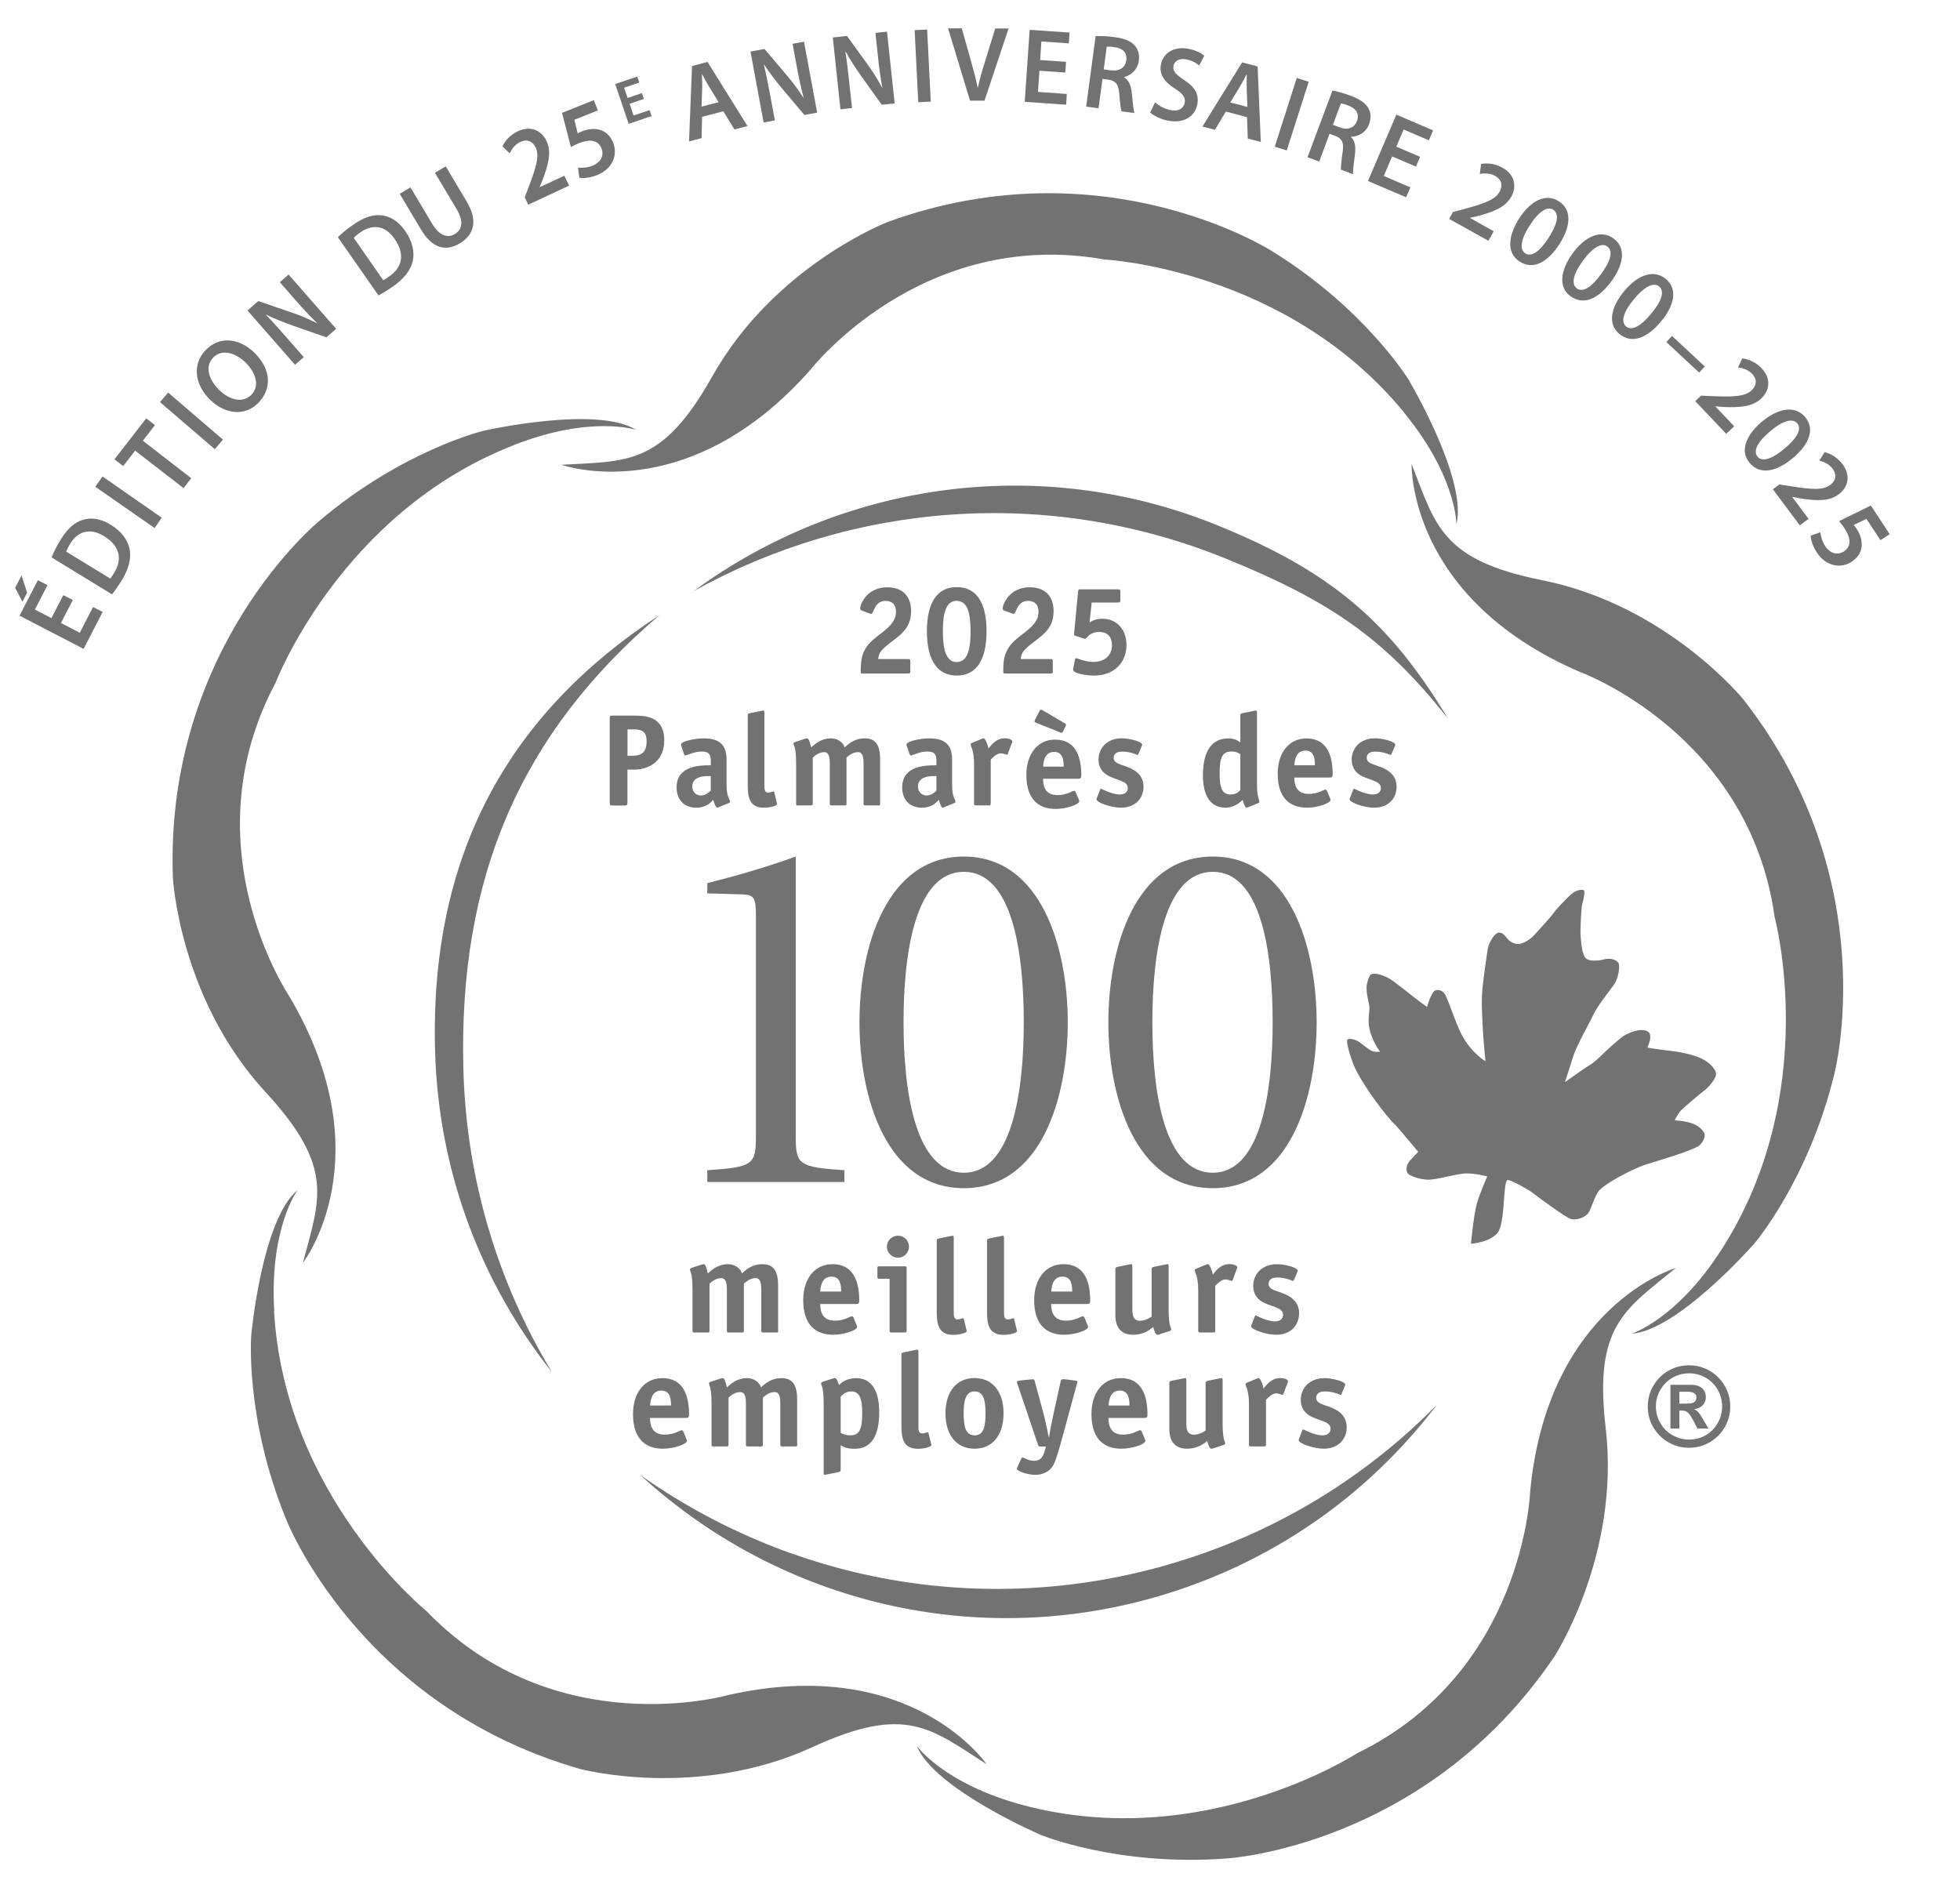 <svg width="151" height="146" viewBox="0 0 151 146" fill="none" xmlns="http://www.w3.org/2000/svg">
<path d="M78.927 139.092C92.803 142.729 104.54 135.072 104.54 135.072C117.428 128.81 117.883 114.916 117.883 114.916C119.241 100.548 129.11 97.681 129.11 97.681C125.158 100.906 122.781 102.155 123.703 110.011C124.848 119.777 119.75 127.616 119.75 127.616C109.826 142.299 94.501 143.172 94.501 143.172C86.099 143.808 80.176 141.353 80.176 141.353C80.176 141.353 71.962 137.825 70.628 134.497C70.628 134.497 72.731 137.461 78.927 139.092Z" fill="#727272"/>
<path d="M21.112 100.991C21.936 115.31 32.848 124.106 32.848 124.106C42.784 134.424 56.145 130.574 56.145 130.574C70.234 127.416 76.011 135.915 76.011 135.915C71.719 133.163 69.797 131.284 62.62 134.582C53.678 138.698 44.651 136.267 44.651 136.267C27.622 131.369 22.051 117.062 22.051 117.062C18.857 109.266 19.354 102.876 19.354 102.876C19.354 102.876 20.166 93.977 22.924 91.679C22.924 91.679 20.754 94.595 21.124 100.991H21.112Z" fill="#727272"/>
<path d="M39.595 34.288C26.228 39.495 21.233 52.596 21.233 52.596C14.492 65.23 22.282 76.742 22.282 76.742C29.635 89.163 23.336 97.287 23.336 97.287C24.634 92.358 25.822 89.945 20.463 84.138C13.788 76.905 13.316 67.564 13.316 67.564C12.709 49.856 24.597 40.132 24.597 40.132C31.023 34.682 37.255 33.185 37.255 33.185C37.255 33.185 45.973 31.208 49.01 33.118C49.01 33.118 45.566 31.954 39.595 34.282V34.288Z" fill="#727272"/>
<path d="M108.189 31.796C99.102 20.697 85.105 19.993 85.105 19.993C71.004 17.483 62.462 28.456 62.462 28.456C52.92 39.289 43.251 35.804 43.251 35.804C48.343 35.513 50.998 35.901 54.866 29.008C59.685 20.43 68.415 17.09 68.415 17.09C85.074 11.045 97.993 19.345 97.993 19.345C105.164 23.77 108.511 29.238 108.511 29.238C108.511 29.238 113.082 36.913 112.203 40.399C112.203 40.399 112.239 36.761 108.183 31.802L108.189 31.796Z" fill="#727272"/>
<path d="M132.626 96.268C140.38 84.192 136.724 70.667 136.724 70.667C134.754 56.482 121.678 51.747 121.678 51.747C108.426 46.018 108.753 35.749 108.753 35.749C110.602 40.502 111.063 43.145 118.804 44.697C128.449 46.625 134.33 53.905 134.33 53.905C145.224 67.873 141.319 82.731 141.319 82.731C139.331 90.915 135.166 95.789 135.166 95.789C135.166 95.789 129.28 102.506 125.691 102.749C125.691 102.749 129.165 101.664 132.62 96.274L132.626 96.268Z" fill="#727272"/>
<path d="M35.703 82.513C35.267 67.515 40.208 56.415 50.81 47.388C39.068 55.051 33.084 65.987 33.521 81.028C33.794 90.369 37.122 98.899 42.517 105.701C38.413 98.911 35.952 91.006 35.703 82.513Z" fill="#727272"/>
<path d="M89.912 120.56C75.49 124.688 60.71 121.687 49.343 113.643C59.673 123.13 74.544 127.18 89.015 123.039C97.999 120.463 105.443 115.14 110.693 108.229C105.128 113.885 98.078 118.22 89.906 120.56H89.912Z" fill="#727272"/>
<path d="M94.531 43.072C80.643 37.398 65.626 38.774 53.447 45.533C64.754 37.228 79.976 34.822 93.907 40.514C102.558 44.048 107.08 47.916 111.548 55.354C106.637 49.128 102.394 46.285 94.531 43.072Z" fill="#727272"/>
<path d="M1.658 44.333L2.088 45.661L1.731 46.352L1.167 45.285L1.658 44.333ZM5.61 46.224L4.695 47.995L6.144 48.746L7.168 46.764L7.908 47.146L6.441 49.989L1.506 47.431L2.919 44.697L3.658 45.079L2.688 46.958L3.962 47.619L4.877 45.849L5.61 46.224Z" fill="#727272"/>
<path d="M3.974 42.938C4.131 42.538 4.38 42.053 4.677 41.569C5.192 40.726 5.732 40.253 6.35 40.059C6.993 39.853 7.714 39.926 8.526 40.423C9.369 40.938 9.836 41.599 9.981 42.278C10.133 42.987 9.915 43.842 9.375 44.715C9.078 45.194 8.83 45.539 8.63 45.788L3.968 42.938H3.974ZM8.496 44.569C8.587 44.466 8.696 44.297 8.793 44.127C9.454 43.06 9.224 42.047 8.023 41.308C6.981 40.659 6.029 40.871 5.398 41.902C5.241 42.163 5.144 42.363 5.101 42.496L8.49 44.569H8.496Z" fill="#727272"/>
<path d="M7.896 36.706L12.461 39.883L11.909 40.677L7.344 37.501L7.896 36.706Z" fill="#727272"/>
<path d="M10.412 34.712L9.49 35.906L8.817 35.385L11.267 32.227L11.939 32.748L11.006 33.954L14.734 36.84L14.14 37.604L10.412 34.718V34.712Z" fill="#727272"/>
<path d="M12.958 30.245L17.177 33.87L16.547 34.603L12.327 30.978L12.958 30.245Z" fill="#727272"/>
<path d="M19.584 27.159C20.924 28.456 20.936 29.972 19.917 31.02C18.881 32.093 17.365 31.936 16.189 30.796C14.964 29.608 14.813 28.032 15.85 26.965C16.929 25.855 18.444 26.056 19.584 27.159ZM16.892 30.051C17.705 30.839 18.729 31.075 19.372 30.408C20.02 29.735 19.735 28.729 18.905 27.917C18.153 27.183 17.098 26.85 16.425 27.547C15.759 28.238 16.074 29.25 16.892 30.051Z" fill="#727272"/>
<path d="M22.73 28.104L19.069 23.921L19.899 23.194L22.5 24.085C23.173 24.315 23.827 24.6 24.409 24.891L24.422 24.879C23.888 24.364 23.397 23.836 22.833 23.2L21.56 21.739L22.233 21.151L25.895 25.334L25.143 25.988L22.494 25.061C21.839 24.825 21.118 24.54 20.511 24.243L20.499 24.267C21.003 24.782 21.494 25.328 22.094 26.019L23.403 27.516L22.736 28.098L22.73 28.104Z" fill="#727272"/>
<path d="M26.034 18.272C26.337 17.968 26.762 17.623 27.235 17.296C28.047 16.732 28.732 16.514 29.374 16.586C30.041 16.653 30.678 17.017 31.217 17.793C31.781 18.605 31.945 19.399 31.805 20.078C31.66 20.794 31.114 21.485 30.272 22.073C29.805 22.394 29.441 22.612 29.156 22.758L26.028 18.272H26.034ZM29.52 21.588C29.641 21.533 29.811 21.412 29.975 21.303C31.011 20.593 31.211 19.569 30.405 18.411C29.708 17.399 28.756 17.211 27.762 17.902C27.507 18.078 27.344 18.223 27.253 18.326L29.526 21.588H29.52Z" fill="#727272"/>
<path d="M31.623 14.44L33.285 17.223C33.842 18.156 34.473 18.368 35.031 18.035C35.631 17.677 35.728 17.029 35.17 16.095L33.509 13.312L34.339 12.815L35.964 15.543C36.843 17.017 36.51 18.102 35.418 18.75C34.364 19.381 33.315 19.169 32.424 17.665L30.793 14.931L31.623 14.434V14.44Z" fill="#727272"/>
<path d="M40.687 15.756L40.426 15.198L40.729 14.41C41.323 12.84 41.566 12.015 41.275 11.373C41.075 10.943 40.674 10.664 40.068 10.943C39.662 11.13 39.413 11.512 39.268 11.809L38.71 11.276C38.91 10.833 39.316 10.385 39.898 10.112C40.923 9.633 41.741 10.082 42.111 10.876C42.505 11.731 42.245 12.688 41.808 13.846L41.572 14.404V14.422L43.481 13.537L43.839 14.301L40.699 15.768L40.687 15.756Z" fill="#727272"/>
<path d="M46.076 8.499L44.251 9.227L44.506 10.275C44.609 10.215 44.7 10.172 44.839 10.118C45.257 9.954 45.712 9.888 46.118 9.978C46.573 10.075 47.003 10.391 47.24 10.997C47.616 11.949 47.173 13.022 46.003 13.489C45.458 13.707 44.936 13.743 44.633 13.695L44.53 12.913C44.779 12.943 45.245 12.931 45.676 12.755C46.203 12.543 46.579 12.027 46.343 11.433C46.118 10.864 45.567 10.651 44.615 11.027C44.354 11.13 44.16 11.227 43.984 11.33L43.299 8.693L45.748 7.717L46.058 8.499H46.076Z" fill="#727272"/>
<path d="M49.61 7.62L48.507 7.996L48.81 8.899L50.041 8.481L50.198 8.942L48.434 9.542L47.397 6.474L49.095 5.898L49.252 6.359L48.082 6.759L48.349 7.547L49.452 7.171L49.604 7.626L49.61 7.62Z" fill="#727272"/>
<path d="M54.09 8.996L54.048 10.639L53.084 10.894L53.314 5.086L54.508 4.771L57.588 9.712L56.582 9.972L55.721 8.572L54.096 8.996H54.09ZM55.363 7.869L54.611 6.65C54.43 6.347 54.248 6.002 54.09 5.711H54.078C54.078 6.044 54.108 6.438 54.096 6.784L54.048 8.214L55.363 7.869Z" fill="#727272"/>
<path d="M58.831 9.439L57.818 3.971L58.897 3.771L60.674 5.868C61.134 6.414 61.553 6.99 61.898 7.535H61.916C61.722 6.814 61.565 6.111 61.413 5.28L61.062 3.377L61.941 3.213L62.953 8.675L61.971 8.857L60.164 6.711C59.722 6.171 59.249 5.565 58.879 4.995L58.855 5.007C59.025 5.704 59.164 6.426 59.334 7.323L59.698 9.275L58.825 9.439H58.831Z" fill="#727272"/>
<path d="M64.748 8.414L64.159 2.886L65.251 2.77L66.863 4.995C67.281 5.571 67.651 6.183 67.96 6.753H67.979C67.839 6.02 67.736 5.311 67.651 4.462L67.445 2.534L68.336 2.437L68.924 7.966L67.93 8.069L66.299 5.789C65.899 5.22 65.475 4.577 65.154 3.983L65.129 3.995C65.245 4.704 65.329 5.432 65.426 6.347L65.639 8.323L64.754 8.42L64.748 8.414Z" fill="#727272"/>
<path d="M71.428 2.273L71.707 7.826L70.743 7.875L70.464 2.322L71.428 2.273Z" fill="#727272"/>
<path d="M74.732 7.754L73.04 2.183H74.095L74.811 4.717C75.011 5.42 75.18 6.075 75.32 6.747H75.338C75.484 6.087 75.671 5.414 75.89 4.735L76.672 2.195H77.702L75.847 7.754H74.738H74.732Z" fill="#727272"/>
<path d="M82.073 5.589L80.079 5.45L79.964 7.08L82.189 7.238L82.134 8.069L78.945 7.844L79.327 2.297L82.401 2.51L82.34 3.34L80.23 3.195L80.133 4.625L82.128 4.765L82.073 5.589Z" fill="#727272"/>
<path d="M84.401 2.782C84.771 2.764 85.311 2.782 85.868 2.861C86.626 2.964 87.123 3.164 87.432 3.516C87.687 3.807 87.802 4.213 87.735 4.68C87.638 5.389 87.117 5.813 86.602 5.935V5.959C86.953 6.159 87.129 6.571 87.19 7.117C87.263 7.826 87.317 8.481 87.396 8.711L86.408 8.578C86.353 8.402 86.287 7.941 86.232 7.232C86.177 6.492 85.959 6.232 85.42 6.141L84.935 6.074L84.632 8.341L83.68 8.214L84.407 2.776L84.401 2.782ZM85.026 5.347L85.596 5.419C86.244 5.504 86.699 5.201 86.772 4.65C86.85 4.043 86.487 3.716 85.862 3.631C85.559 3.589 85.359 3.589 85.262 3.601L85.032 5.341L85.026 5.347Z" fill="#727272"/>
<path d="M88.984 7.881C89.257 8.129 89.688 8.384 90.172 8.481C90.779 8.602 91.179 8.372 91.27 7.923C91.355 7.511 91.136 7.214 90.524 6.832C89.736 6.335 89.281 5.753 89.439 4.965C89.615 4.074 90.463 3.534 91.585 3.765C92.149 3.874 92.537 4.092 92.779 4.286L92.385 5.044C92.222 4.904 91.888 4.674 91.403 4.577C90.803 4.456 90.469 4.747 90.409 5.062C90.324 5.48 90.585 5.735 91.221 6.159C92.052 6.693 92.391 7.263 92.24 8.045C92.064 8.918 91.282 9.554 89.942 9.287C89.397 9.178 88.857 8.899 88.608 8.669L88.984 7.887V7.881Z" fill="#727272"/>
<path d="M94.44 8.596L93.598 10.002L92.634 9.748L95.695 4.807L96.889 5.122L97.132 10.936L96.132 10.669L96.071 9.026L94.446 8.596H94.44ZM96.101 8.238L96.047 6.808C96.035 6.456 96.047 6.068 96.053 5.735H96.035C95.877 6.02 95.701 6.377 95.525 6.674L94.78 7.893L96.095 8.238H96.101Z" fill="#727272"/>
<path d="M100.824 6.299L99.132 11.591L98.211 11.3L99.902 6.008L100.824 6.299Z" fill="#727272"/>
<path d="M102.648 6.972C103.012 7.038 103.534 7.178 104.061 7.378C104.776 7.645 105.213 7.948 105.437 8.366C105.619 8.705 105.637 9.13 105.473 9.566C105.225 10.239 104.619 10.53 104.085 10.536V10.56C104.376 10.833 104.455 11.276 104.394 11.822C104.303 12.531 104.213 13.179 104.243 13.422L103.309 13.07C103.291 12.888 103.333 12.422 103.437 11.718C103.552 10.985 103.394 10.682 102.885 10.476L102.43 10.306L101.63 12.446L100.733 12.112L102.655 6.972H102.648ZM102.685 9.615L103.224 9.815C103.837 10.045 104.346 9.845 104.54 9.33C104.752 8.76 104.467 8.354 103.879 8.13C103.594 8.02 103.4 7.978 103.303 7.966L102.691 9.609L102.685 9.615Z" fill="#727272"/>
<path d="M109.087 12.834L107.25 12.052L106.607 13.555L108.656 14.434L108.329 15.198L105.389 13.943L107.577 8.833L110.408 10.045L110.081 10.809L108.135 9.978L107.571 11.3L109.408 12.082L109.081 12.84L109.087 12.834Z" fill="#727272"/>
<path d="M111.639 16.871L111.942 16.332L112.754 16.114C114.373 15.677 115.179 15.392 115.531 14.774C115.761 14.356 115.755 13.871 115.173 13.543C114.779 13.325 114.33 13.349 114.003 13.398L114.106 12.634C114.579 12.537 115.185 12.604 115.749 12.919C116.737 13.47 116.852 14.392 116.428 15.156C115.973 15.974 115.04 16.326 113.839 16.647L113.251 16.78V16.793L115.076 17.817L114.67 18.551L111.645 16.865L111.639 16.871Z" fill="#727272"/>
<path d="M120.15 18.787C119.223 20.242 118.101 20.806 117.077 20.151C116.082 19.52 116.155 18.235 117.022 16.853C117.919 15.447 119.089 14.865 120.096 15.507C121.132 16.168 120.999 17.453 120.15 18.787ZM117.84 17.38C117.131 18.478 117.064 19.229 117.513 19.52C117.992 19.823 118.635 19.375 119.326 18.29C119.992 17.241 120.15 16.471 119.659 16.156C119.223 15.877 118.556 16.247 117.84 17.387V17.38Z" fill="#727272"/>
<path d="M124.157 21.648C123.145 23.043 121.987 23.54 120.999 22.824C120.047 22.133 120.199 20.854 121.15 19.526C122.133 18.181 123.339 17.665 124.303 18.369C125.303 19.096 125.085 20.363 124.157 21.648ZM121.939 20.102C121.169 21.151 121.047 21.903 121.478 22.218C121.939 22.552 122.605 22.139 123.363 21.097C124.097 20.09 124.297 19.326 123.83 18.987C123.412 18.684 122.727 19.011 121.939 20.102Z" fill="#727272"/>
<path d="M127.983 24.746C126.885 26.079 125.703 26.504 124.757 25.728C123.848 24.976 124.078 23.715 125.109 22.448C126.17 21.163 127.407 20.727 128.328 21.484C129.28 22.266 128.989 23.527 127.983 24.746ZM125.867 23.067C125.03 24.067 124.867 24.812 125.279 25.152C125.715 25.51 126.406 25.14 127.225 24.146C128.019 23.188 128.267 22.436 127.819 22.066C127.419 21.739 126.716 22.024 125.867 23.067Z" fill="#727272"/>
<path d="M131.341 28.232L130.905 28.704L128.377 26.352L128.813 25.879L131.341 28.238V28.232Z" fill="#727272"/>
<path d="M130.601 30.905L131.05 30.481L131.893 30.517C133.572 30.584 134.427 30.554 134.948 30.069C135.294 29.741 135.433 29.274 134.972 28.79C134.663 28.462 134.227 28.347 133.899 28.305L134.227 27.607C134.706 27.662 135.263 27.898 135.712 28.365C136.488 29.184 136.324 30.099 135.688 30.699C135.003 31.348 134.008 31.402 132.772 31.354L132.172 31.305L132.159 31.317L133.602 32.839L132.99 33.421L130.607 30.905H130.601Z" fill="#727272"/>
<path d="M138.137 35.276C136.815 36.386 135.572 36.592 134.79 35.658C134.033 34.755 134.487 33.554 135.73 32.493C137.009 31.421 138.3 31.214 139.07 32.13C139.864 33.069 139.349 34.258 138.137 35.276ZM136.36 33.239C135.354 34.07 135.063 34.773 135.403 35.179C135.766 35.609 136.512 35.373 137.5 34.543C138.452 33.742 138.834 33.051 138.458 32.609C138.125 32.215 137.379 32.366 136.354 33.239H136.36Z" fill="#727272"/>
<path d="M136.585 37.689L137.082 37.319L137.912 37.452C139.574 37.713 140.422 37.78 140.998 37.361C141.38 37.077 141.574 36.628 141.174 36.094C140.907 35.737 140.483 35.567 140.162 35.488L140.568 34.834C141.041 34.943 141.562 35.246 141.95 35.761C142.629 36.67 142.356 37.555 141.653 38.083C140.901 38.647 139.907 38.586 138.682 38.392L138.088 38.277L138.076 38.289L139.331 39.968L138.658 40.471L136.585 37.695V37.689Z" fill="#727272"/>
<path d="M144.872 41.617L143.793 39.974L142.811 40.441C142.889 40.532 142.95 40.611 143.035 40.738C143.284 41.114 143.435 41.544 143.429 41.969C143.429 42.43 143.205 42.915 142.659 43.272C141.804 43.836 140.665 43.618 139.974 42.569C139.652 42.078 139.507 41.575 139.495 41.266L140.246 41.005C140.265 41.26 140.374 41.708 140.628 42.096C140.937 42.569 141.519 42.836 142.059 42.478C142.568 42.145 142.671 41.563 142.107 40.708C141.95 40.471 141.823 40.302 141.683 40.15L144.132 38.944L145.581 41.151L144.878 41.611L144.872 41.617Z" fill="#727272"/>
<path d="M130.123 105.18C130.559 105.18 130.965 105.258 131.353 105.422C131.735 105.586 132.081 105.81 132.372 106.107C132.663 106.404 132.893 106.738 133.057 107.126C133.22 107.508 133.299 107.92 133.299 108.356C133.299 108.932 133.16 109.46 132.875 109.951C132.59 110.436 132.208 110.824 131.717 111.109C131.232 111.393 130.698 111.533 130.123 111.533C129.547 111.533 129.019 111.393 128.528 111.109C128.043 110.824 127.655 110.442 127.37 109.951C127.085 109.466 126.946 108.932 126.946 108.356C126.946 107.78 127.085 107.253 127.37 106.762C127.655 106.277 128.037 105.889 128.528 105.604C129.013 105.319 129.547 105.18 130.123 105.18ZM130.129 105.798C129.668 105.798 129.244 105.913 128.849 106.138C128.455 106.368 128.146 106.677 127.916 107.071C127.686 107.465 127.57 107.889 127.57 108.35C127.57 108.811 127.686 109.241 127.916 109.635C128.146 110.029 128.455 110.339 128.849 110.563C129.244 110.787 129.668 110.902 130.129 110.902C130.589 110.902 131.026 110.787 131.414 110.563C131.802 110.333 132.111 110.023 132.335 109.629C132.56 109.235 132.675 108.811 132.675 108.35C132.675 107.889 132.56 107.459 132.335 107.065C132.111 106.671 131.802 106.362 131.414 106.138C131.026 105.913 130.595 105.798 130.135 105.798H130.129ZM129.377 110.054H128.692V106.683H130.286C130.535 106.683 130.741 106.719 130.911 106.804C131.08 106.883 131.208 106.992 131.293 107.138C131.377 107.283 131.42 107.453 131.42 107.641C131.42 107.877 131.341 108.083 131.177 108.253C131.02 108.429 130.795 108.532 130.511 108.568C130.656 108.623 130.777 108.708 130.862 108.817C130.953 108.926 131.074 109.108 131.22 109.369L131.62 110.048H130.771L130.492 109.502C130.365 109.26 130.25 109.078 130.159 108.963C130.068 108.847 129.977 108.769 129.886 108.726C129.795 108.684 129.68 108.665 129.553 108.665H129.377V110.048V110.054ZM129.377 107.217V108.132H129.929C130.177 108.132 130.365 108.102 130.498 108.035C130.626 107.968 130.692 107.841 130.692 107.647C130.692 107.514 130.638 107.411 130.523 107.332C130.407 107.253 130.232 107.217 129.995 107.217H129.377Z" fill="#727272"/>
<path d="M54.484 68.036C56.533 67.521 58.904 66.854 61.304 65.987V87.508C61.304 89.715 61.504 89.915 65.051 90.151V91.061H54.49V90.151C58.037 89.915 58.237 89.715 58.237 87.508V70.558C58.237 69.14 58.079 68.94 57.212 68.903L54.49 68.824V68.036H54.484Z" fill="#727272"/>
<path d="M74.259 90.345C70.555 90.345 69.609 84.235 69.609 78.754C69.609 73.274 70.555 67.163 74.259 67.163C77.963 67.163 78.872 73.274 78.872 78.754C78.872 84.235 77.927 90.345 74.259 90.345ZM74.259 65.987C68.27 65.987 66.215 73.001 66.215 78.76C66.215 84.519 68.263 91.534 74.259 91.534C80.255 91.534 82.261 84.513 82.261 78.76C82.261 73.007 80.212 65.987 74.259 65.987Z" fill="#727272"/>
<path d="M93.434 90.345C89.724 90.345 88.778 84.235 88.778 78.754C88.778 73.274 89.724 67.163 93.434 67.163C97.144 67.163 98.047 73.274 98.047 78.754C98.047 84.235 97.102 90.345 93.434 90.345ZM93.434 65.987C87.444 65.987 85.389 73.001 85.389 78.76C85.389 84.519 87.444 91.534 93.434 91.534C99.423 91.534 101.436 84.513 101.436 78.76C101.436 73.007 99.387 65.987 93.434 65.987Z" fill="#727272"/>
<path d="M48.337 61.841C48.337 62.023 48.295 62.053 48.125 62.053H47.185C47.009 62.053 46.973 62.023 46.973 61.841V55.342C46.973 55.16 47.009 55.13 47.185 55.13H48.822C49.64 55.13 51.174 55.13 51.174 57.033C51.174 58.7 49.931 59.289 48.87 59.289H48.337V61.847V61.841ZM48.652 58.222C49.246 58.222 49.816 58.119 49.816 57.1C49.816 56.221 49.283 56.191 48.755 56.191H48.343V58.222H48.658H48.652Z" fill="#727272"/>
<path d="M55.375 62.18C55.339 62.192 55.284 62.223 55.248 62.223C55.157 62.223 55.005 61.871 54.957 61.616C54.757 61.816 54.399 62.223 53.641 62.223C52.714 62.223 52.126 61.616 52.126 60.665C52.126 58.955 53.963 58.955 54.763 58.955V58.64C54.763 58.185 54.684 57.894 54.048 57.894C53.484 57.894 52.926 58.197 52.793 58.197C52.744 58.197 52.702 58.137 52.696 58.094L52.49 57.476C52.471 57.434 52.459 57.397 52.459 57.355C52.459 57.124 53.459 56.882 54.236 56.882C55.496 56.882 55.975 57.458 55.975 58.507V60.459C55.975 61.441 56.242 61.568 56.242 61.774C56.242 61.816 56.2 61.847 56.151 61.865L55.381 62.18H55.375ZM54.757 59.786C54.502 59.786 53.332 59.707 53.332 60.598C53.332 60.992 53.617 61.283 53.999 61.283C54.381 61.283 54.636 61.022 54.757 60.901V59.786Z" fill="#727272"/>
<path d="M59.849 61.859C59.861 61.907 59.867 61.907 59.867 61.938C59.867 62.077 59.334 62.223 58.849 62.223C57.606 62.223 57.606 61.198 57.606 60.271V55.118C57.606 54.966 57.673 54.966 57.8 54.936L58.649 54.766C58.679 54.766 58.77 54.736 58.788 54.736C58.867 54.736 58.891 54.778 58.891 54.948V60.453C58.891 60.774 58.891 61.059 59.176 61.059C59.376 61.059 59.51 60.968 59.57 60.968C59.613 60.968 59.643 60.986 59.649 61.028L59.849 61.859Z" fill="#727272"/>
<path d="M67.809 61.907C67.809 62.023 67.791 62.047 67.669 62.047H66.669C66.548 62.047 66.53 62.017 66.53 61.907V58.791C66.53 58.41 66.487 57.943 66.105 57.943C65.681 57.943 65.348 58.24 65.214 58.361V61.907C65.214 62.023 65.196 62.047 65.075 62.047H64.075C63.953 62.047 63.929 62.017 63.929 61.907V58.791C63.929 58.41 63.887 57.943 63.505 57.943C63.08 57.943 62.747 58.24 62.614 58.361V61.907C62.614 62.023 62.595 62.047 62.474 62.047H61.474C61.353 62.047 61.334 62.017 61.334 61.907V58.852C61.334 57.427 61.14 57.506 61.14 57.276C61.14 57.227 61.177 57.185 61.249 57.167L62.019 56.912C62.08 56.894 62.129 56.882 62.171 56.882C62.304 56.882 62.383 57.106 62.492 57.579C62.795 57.318 63.238 56.882 64.038 56.882C64.475 56.882 64.948 57.155 65.069 57.579C65.372 57.318 65.808 56.882 66.633 56.882C67.585 56.882 67.803 57.597 67.803 58.476V61.901L67.809 61.907Z" fill="#727272"/>
<path d="M72.762 62.18C72.719 62.192 72.671 62.223 72.628 62.223C72.537 62.223 72.386 61.871 72.337 61.616C72.131 61.816 71.78 62.223 71.022 62.223C70.094 62.223 69.506 61.616 69.506 60.665C69.506 58.955 71.349 58.955 72.143 58.955V58.64C72.143 58.185 72.065 57.894 71.422 57.894C70.858 57.894 70.3 58.197 70.173 58.197C70.125 58.197 70.082 58.137 70.07 58.094L69.864 57.476C69.846 57.434 69.834 57.397 69.834 57.355C69.834 57.124 70.834 56.882 71.61 56.882C72.871 56.882 73.35 57.458 73.35 58.507V60.459C73.35 61.441 73.611 61.568 73.611 61.774C73.611 61.816 73.568 61.847 73.519 61.865L72.75 62.18H72.762ZM72.143 59.786C71.889 59.786 70.719 59.707 70.719 60.598C70.719 60.992 71.004 61.283 71.386 61.283C71.768 61.283 72.022 61.022 72.143 60.901V59.786Z" fill="#727272"/>
<path d="M76.32 61.908C76.32 62.023 76.302 62.047 76.181 62.047H75.18C75.059 62.047 75.041 62.017 75.041 61.908V58.852C75.041 57.743 74.78 57.561 74.78 57.325C74.78 57.282 74.823 57.252 74.871 57.234L75.641 56.918C75.684 56.906 75.732 56.876 75.775 56.876C75.896 56.876 76.096 57.331 76.15 57.67C76.344 57.44 76.714 56.876 77.405 56.876C77.696 56.876 77.987 56.979 77.987 57.106C77.987 57.149 77.975 57.185 77.969 57.203L77.654 58.052C77.648 58.082 77.618 58.143 77.575 58.143C77.514 58.143 77.333 58.034 77.096 58.034C76.781 58.034 76.46 58.379 76.326 58.519V61.895L76.32 61.908Z" fill="#727272"/>
<path d="M87.711 58.07C87.693 58.125 87.638 58.161 87.632 58.161C87.602 58.161 87.111 57.901 86.462 57.901C86.08 57.901 85.795 58.04 85.795 58.386C85.795 58.931 86.705 58.889 87.42 59.368C87.814 59.628 88.099 60.016 88.099 60.598C88.099 61.526 87.438 62.223 86.371 62.223C85.626 62.223 84.474 61.841 84.474 61.562C84.474 61.532 84.516 61.471 84.522 61.429L84.747 60.853C84.765 60.804 84.789 60.762 84.826 60.762C84.862 60.762 85.644 61.204 86.268 61.204C86.602 61.204 86.887 61.065 86.887 60.701C86.887 60.113 85.898 60.113 85.232 59.671C84.928 59.465 84.632 59.113 84.632 58.525C84.632 57.603 85.329 56.876 86.42 56.876C87.038 56.876 87.996 57.137 87.996 57.373C87.996 57.403 87.966 57.464 87.948 57.506L87.717 58.064L87.711 58.07Z" fill="#727272"/>
<path d="M96.162 62.18C96.12 62.192 96.071 62.223 96.029 62.223C95.938 62.223 95.786 61.871 95.738 61.617C95.574 61.768 95.131 62.223 94.404 62.223C93.252 62.223 92.676 61.289 92.676 59.755C92.676 57.846 93.361 56.888 94.616 56.888C95.162 56.888 95.392 57.082 95.556 57.191V55.118C95.556 54.966 95.628 54.966 95.75 54.936L96.598 54.766C96.598 54.766 96.72 54.736 96.738 54.736C96.817 54.736 96.841 54.778 96.841 54.948V60.465C96.841 61.447 97.023 61.574 97.023 61.78C97.023 61.823 96.98 61.853 96.932 61.871L96.162 62.186V62.18ZM95.556 58.1C95.465 58.046 95.295 57.894 94.871 57.894C94.113 57.894 93.961 58.458 93.961 59.58C93.961 60.701 94.149 61.204 94.81 61.204C95.265 61.204 95.434 60.98 95.556 60.853V58.094V58.1Z" fill="#727272"/>
<path d="M102.479 61.513C102.479 61.513 102.509 61.586 102.509 61.622C102.509 61.883 101.497 62.222 100.696 62.222C99.363 62.222 98.435 61.465 98.435 59.604C98.435 57.997 99.296 56.888 100.648 56.888C102.363 56.888 102.667 58.421 102.667 59.646C102.667 59.834 102.624 59.901 102.436 59.901H99.714C99.714 60.464 99.878 61.162 100.83 61.162C101.557 61.162 101.976 60.828 102.115 60.828C102.163 60.828 102.206 60.871 102.224 60.907L102.479 61.513ZM101.303 58.955C101.303 58.543 101.272 57.821 100.575 57.821C99.787 57.821 99.745 58.67 99.714 58.955H101.303Z" fill="#727272"/>
<path d="M107.207 58.07C107.189 58.125 107.135 58.161 107.129 58.161C107.098 58.161 106.601 57.901 105.959 57.901C105.577 57.901 105.292 58.04 105.292 58.386C105.292 58.931 106.201 58.889 106.916 59.368C107.31 59.628 107.595 60.016 107.595 60.598C107.595 61.526 106.941 62.223 105.868 62.223C105.122 62.223 103.97 61.841 103.97 61.562C103.97 61.532 104.013 61.471 104.019 61.429L104.243 60.853C104.261 60.804 104.285 60.762 104.322 60.762C104.358 60.762 105.14 61.204 105.771 61.204C106.104 61.204 106.383 61.065 106.383 60.701C106.383 60.113 105.395 60.113 104.728 59.671C104.425 59.465 104.134 59.113 104.134 58.525C104.134 57.603 104.831 56.876 105.922 56.876C106.54 56.876 107.498 57.137 107.498 57.373C107.498 57.403 107.468 57.464 107.45 57.506L107.213 58.064L107.207 58.07Z" fill="#727272"/>
<path d="M81.916 56.312C81.873 56.391 81.849 56.451 81.788 56.451C81.734 56.451 81.698 56.433 81.643 56.409L79.867 55.7C79.788 55.669 79.703 55.639 79.703 55.566C79.703 55.518 79.733 55.463 79.751 55.427L80.067 54.808C80.109 54.736 80.139 54.669 80.206 54.669C80.255 54.669 80.309 54.711 80.346 54.73L81.995 55.7C82.073 55.748 82.128 55.778 82.128 55.839C82.128 55.888 82.098 55.942 82.079 55.978L81.916 56.306V56.312ZM83.116 61.616C83.116 61.616 83.146 61.689 83.146 61.725C83.146 61.986 82.134 62.319 81.334 62.319C80 62.319 79.073 61.562 79.073 59.701C79.073 58.094 79.933 56.979 81.285 56.979C83.001 56.979 83.304 58.512 83.304 59.737C83.304 59.931 83.261 59.992 83.074 59.992H80.358C80.358 60.555 80.515 61.252 81.467 61.252C82.195 61.252 82.607 60.919 82.752 60.919C82.801 60.919 82.843 60.962 82.861 60.998L83.116 61.604V61.616ZM81.946 59.058C81.946 58.64 81.916 57.924 81.219 57.924C80.43 57.924 80.388 58.773 80.364 59.058H81.952H81.946Z" fill="#727272"/>
<path d="M59.958 102.506C59.958 102.621 59.94 102.652 59.813 102.652H58.794C58.673 102.652 58.649 102.621 58.649 102.506V99.33C58.649 98.936 58.606 98.463 58.218 98.463C57.788 98.463 57.449 98.76 57.309 98.887V102.506C57.309 102.621 57.291 102.652 57.164 102.652H56.145C56.024 102.652 56 102.621 56 102.506V99.33C56 98.936 55.957 98.463 55.569 98.463C55.139 98.463 54.799 98.76 54.66 98.887V102.506C54.66 102.621 54.642 102.652 54.514 102.652H53.496C53.375 102.652 53.35 102.621 53.35 102.506V99.396C53.35 97.941 53.157 98.026 53.157 97.79C53.157 97.735 53.199 97.699 53.272 97.675L54.054 97.42C54.114 97.402 54.169 97.39 54.205 97.39C54.339 97.39 54.423 97.614 54.533 98.099C54.842 97.832 55.297 97.39 56.109 97.39C56.551 97.39 57.036 97.668 57.158 98.099C57.467 97.832 57.909 97.39 58.752 97.39C59.722 97.39 59.946 98.123 59.946 99.02V102.512L59.958 102.506Z" fill="#727272"/>
<path d="M66.002 102.106C66.02 102.136 66.033 102.179 66.033 102.221C66.033 102.488 65.002 102.827 64.19 102.827C62.832 102.827 61.88 102.052 61.88 100.16C61.88 98.523 62.753 97.39 64.135 97.39C65.887 97.39 66.196 98.954 66.196 100.203C66.196 100.397 66.154 100.457 65.96 100.457H63.189C63.189 101.033 63.353 101.742 64.323 101.742C65.063 101.742 65.487 101.403 65.632 101.403C65.687 101.403 65.724 101.445 65.748 101.488L66.002 102.106ZM64.802 99.499C64.802 99.075 64.772 98.347 64.062 98.347C63.256 98.347 63.22 99.214 63.183 99.499H64.802Z" fill="#727272"/>
<path d="M69.846 102.506C69.846 102.622 69.828 102.652 69.7 102.652H68.682C68.561 102.652 68.536 102.622 68.536 102.506V98.517H67.742C67.621 98.517 67.597 98.487 67.597 98.372V97.699C67.597 97.584 67.615 97.553 67.742 97.553H69.7C69.822 97.553 69.846 97.584 69.846 97.699V102.5V102.506ZM69.185 96.893C68.712 96.893 68.33 96.511 68.33 96.038C68.33 95.565 68.712 95.195 69.185 95.195C69.658 95.195 70.028 95.565 70.028 96.038C70.028 96.511 69.646 96.893 69.185 96.893Z" fill="#727272"/>
<path d="M74.459 102.458C74.471 102.506 74.477 102.506 74.477 102.543C74.477 102.688 73.932 102.834 73.435 102.834C72.168 102.834 72.168 101.791 72.168 100.845V95.589C72.168 95.438 72.24 95.438 72.362 95.401L73.228 95.226C73.259 95.226 73.35 95.195 73.374 95.195C73.459 95.195 73.477 95.238 73.477 95.414V101.027C73.477 101.361 73.477 101.646 73.768 101.646C73.974 101.646 74.108 101.555 74.168 101.555C74.211 101.555 74.241 101.573 74.253 101.615L74.459 102.458Z" fill="#727272"/>
<path d="M78.333 102.458C78.345 102.506 78.351 102.506 78.351 102.543C78.351 102.688 77.805 102.834 77.308 102.834C76.041 102.834 76.041 101.791 76.041 100.845V95.589C76.041 95.438 76.114 95.438 76.235 95.401L77.102 95.226C77.133 95.226 77.224 95.195 77.248 95.195C77.333 95.195 77.351 95.238 77.351 95.414V101.027C77.351 101.361 77.351 101.646 77.642 101.646C77.848 101.646 77.981 101.555 78.042 101.555C78.084 101.555 78.115 101.573 78.127 101.615L78.333 102.458Z" fill="#727272"/>
<path d="M83.795 102.106C83.813 102.136 83.825 102.179 83.825 102.221C83.825 102.488 82.795 102.827 81.982 102.827C80.624 102.827 79.673 102.052 79.673 100.16C79.673 98.523 80.552 97.39 81.928 97.39C83.68 97.39 83.989 98.954 83.989 100.203C83.989 100.397 83.947 100.457 83.752 100.457H80.982C80.982 101.033 81.146 101.742 82.116 101.742C82.855 101.742 83.28 101.403 83.425 101.403C83.474 101.403 83.516 101.445 83.54 101.488L83.795 102.106ZM82.601 99.499C82.601 99.075 82.57 98.347 81.861 98.347C81.055 98.347 81.018 99.214 80.988 99.499H82.607H82.601Z" fill="#727272"/>
<path d="M89.324 102.797C89.263 102.816 89.209 102.828 89.172 102.828C89.039 102.828 88.954 102.634 88.845 102.221C88.566 102.47 88.081 102.828 87.269 102.828C86.705 102.828 85.929 102.573 85.929 101.324V97.778C85.929 97.632 86.002 97.626 86.123 97.59L86.99 97.414C87.02 97.414 87.123 97.384 87.153 97.384C87.214 97.384 87.238 97.426 87.238 97.602V100.882C87.238 101.276 87.293 101.749 87.814 101.749C88.245 101.749 88.584 101.524 88.724 101.427V97.778C88.724 97.632 88.796 97.626 88.918 97.59L89.784 97.414C89.815 97.414 89.918 97.384 89.96 97.384C90.009 97.384 90.033 97.426 90.033 97.602V100.815C90.033 102.27 90.227 102.185 90.227 102.421C90.227 102.476 90.184 102.512 90.112 102.537L89.33 102.791L89.324 102.797Z" fill="#727272"/>
<path d="M93.622 102.506C93.622 102.622 93.604 102.652 93.476 102.652H92.458C92.337 102.652 92.312 102.622 92.312 102.506V99.397C92.312 98.263 92.046 98.075 92.046 97.838C92.046 97.796 92.088 97.766 92.137 97.748L92.919 97.426C92.961 97.414 93.01 97.384 93.052 97.384C93.173 97.384 93.379 97.851 93.434 98.196C93.628 97.96 94.01 97.384 94.713 97.384C95.01 97.384 95.313 97.487 95.313 97.62C95.313 97.663 95.301 97.705 95.295 97.723L94.974 98.59C94.962 98.621 94.931 98.681 94.889 98.681C94.828 98.681 94.64 98.566 94.404 98.566C94.083 98.566 93.755 98.918 93.622 99.063V102.506Z" fill="#727272"/>
<path d="M99.69 98.59C99.672 98.638 99.617 98.681 99.605 98.681C99.575 98.681 99.072 98.414 98.411 98.414C98.017 98.414 97.732 98.56 97.732 98.911C97.732 99.469 98.659 99.427 99.393 99.912C99.793 100.178 100.084 100.572 100.084 101.166C100.084 102.112 99.417 102.827 98.32 102.827C97.556 102.827 96.38 102.433 96.38 102.155C96.38 102.124 96.423 102.064 96.435 102.021L96.659 101.433C96.677 101.385 96.701 101.342 96.744 101.342C96.786 101.342 97.58 101.797 98.217 101.797C98.556 101.797 98.847 101.651 98.847 101.282C98.847 100.681 97.835 100.681 97.156 100.233C96.847 100.027 96.55 99.669 96.55 99.069C96.55 98.129 97.259 97.39 98.375 97.39C99.005 97.39 99.981 97.656 99.981 97.893C99.981 97.923 99.951 97.984 99.933 98.026L99.696 98.59H99.69Z" fill="#727272"/>
<path d="M52.89 110.884C52.908 110.915 52.92 110.957 52.92 111C52.92 111.266 51.889 111.606 51.077 111.606C49.719 111.606 48.767 110.83 48.767 108.938C48.767 107.302 49.647 106.168 51.023 106.168C52.775 106.168 53.084 107.732 53.084 108.981C53.084 109.175 53.041 109.235 52.847 109.235H50.077C50.077 109.811 50.241 110.521 51.211 110.521C51.95 110.521 52.374 110.181 52.52 110.181C52.569 110.181 52.611 110.224 52.635 110.266L52.89 110.884ZM51.696 108.278C51.696 107.853 51.665 107.126 50.956 107.126C50.15 107.126 50.113 107.993 50.077 108.278H51.696Z" fill="#727272"/>
<path d="M61.425 111.284C61.425 111.4 61.407 111.43 61.28 111.43H60.261C60.14 111.43 60.116 111.4 60.116 111.284V108.108C60.116 107.714 60.074 107.241 59.685 107.241C59.255 107.241 58.916 107.538 58.776 107.665V111.284C58.776 111.4 58.758 111.43 58.631 111.43H57.612C57.491 111.43 57.467 111.4 57.467 111.284V108.108C57.467 107.714 57.424 107.241 57.036 107.241C56.606 107.241 56.266 107.538 56.127 107.665V111.284C56.127 111.4 56.109 111.43 55.981 111.43H54.963C54.842 111.43 54.818 111.4 54.818 111.284V108.175C54.818 106.72 54.623 106.804 54.623 106.568C54.623 106.514 54.666 106.477 54.739 106.453L55.521 106.198C55.581 106.18 55.636 106.168 55.672 106.168C55.806 106.168 55.891 106.392 56 106.877C56.309 106.611 56.764 106.168 57.576 106.168C58.018 106.168 58.503 106.447 58.625 106.877C58.934 106.611 59.376 106.168 60.219 106.168C61.189 106.168 61.413 106.901 61.413 107.799V111.291L61.425 111.284Z" fill="#727272"/>
<path d="M64.766 113.224C64.766 113.37 64.693 113.388 64.572 113.412L63.705 113.588C63.674 113.6 63.584 113.618 63.529 113.618C63.474 113.618 63.456 113.576 63.456 113.4V108.175C63.456 106.72 63.262 106.804 63.262 106.568C63.262 106.514 63.305 106.477 63.377 106.453L64.159 106.198C64.22 106.18 64.275 106.168 64.311 106.168C64.444 106.168 64.517 106.362 64.632 106.701C64.857 106.483 65.263 106.168 65.954 106.168C67.1 106.168 67.736 107.065 67.736 108.799C67.736 110.533 67.178 111.612 65.839 111.612C65.239 111.612 64.984 111.46 64.766 111.345V113.23V113.224ZM64.766 110.381C64.954 110.484 65.117 110.575 65.517 110.575C66.239 110.575 66.427 110.06 66.427 108.841C66.427 107.781 66.233 107.192 65.59 107.192C65.16 107.192 64.911 107.447 64.766 107.587V110.381Z" fill="#727272"/>
<path d="M71.737 111.236C71.749 111.284 71.755 111.284 71.755 111.321C71.755 111.466 71.21 111.612 70.713 111.612C69.446 111.612 69.446 110.569 69.446 109.623V104.367C69.446 104.216 69.518 104.216 69.64 104.179L70.507 104.003C70.537 104.003 70.628 103.973 70.652 103.973C70.737 103.973 70.755 104.016 70.755 104.191V109.811C70.755 110.138 70.755 110.429 71.046 110.429C71.252 110.429 71.386 110.338 71.446 110.338C71.489 110.338 71.519 110.357 71.531 110.399L71.737 111.242V111.236Z" fill="#727272"/>
<path d="M75.078 111.606C73.689 111.606 72.841 110.545 72.841 108.884C72.841 107.223 73.683 106.162 75.078 106.162C76.472 106.162 77.314 107.223 77.314 108.884C77.314 110.545 76.472 111.606 75.078 111.606ZM75.926 108.884C75.926 107.926 75.793 107.192 75.084 107.192C74.374 107.192 74.241 107.926 74.241 108.884C74.241 109.841 74.362 110.575 75.084 110.575C75.805 110.575 75.926 109.854 75.926 108.884Z" fill="#727272"/>
<path d="M81.698 106.465C81.728 106.35 81.782 106.247 81.873 106.247C81.916 106.247 82.025 106.259 82.061 106.259L82.783 106.35C82.934 106.368 83.007 106.38 83.007 106.453C83.007 106.495 82.977 106.556 82.958 106.641L81.946 110.363C81.758 111.03 81.485 112.085 81.255 112.648C80.958 113.4 80.315 113.618 79.739 113.618C79.163 113.618 78.339 113.339 78.339 113.145C78.339 113.103 78.357 113.061 78.381 113.024L78.691 112.351C78.709 112.303 78.751 112.279 78.781 112.279C78.885 112.279 79.206 112.539 79.661 112.539C80.194 112.539 80.352 112.218 80.485 111.775L80.588 111.436H80.158C80.024 111.436 80.006 111.393 79.97 111.302L78.394 106.647C78.394 106.647 78.351 106.544 78.345 106.471C78.345 106.386 78.418 106.38 78.569 106.356L79.424 106.265C79.454 106.265 79.57 106.253 79.588 106.253C79.673 106.253 79.703 106.356 79.733 106.459L80.406 108.95C80.528 109.411 80.734 110.381 80.8 110.733H80.818C80.867 110.333 81.115 109.138 81.158 108.95L81.704 106.465H81.698Z" fill="#727272"/>
<path d="M88.208 110.884C88.226 110.915 88.239 110.957 88.239 111C88.239 111.266 87.208 111.606 86.396 111.606C85.038 111.606 84.086 110.83 84.086 108.938C84.086 107.302 84.959 106.168 86.341 106.168C88.093 106.168 88.402 107.732 88.402 108.981C88.402 109.175 88.36 109.235 88.166 109.235H85.395C85.395 109.811 85.559 110.521 86.529 110.521C87.269 110.521 87.693 110.181 87.838 110.181C87.887 110.181 87.929 110.224 87.954 110.266L88.208 110.884ZM87.014 108.278C87.014 107.853 86.984 107.126 86.274 107.126C85.468 107.126 85.432 107.993 85.401 108.278H87.02H87.014Z" fill="#727272"/>
<path d="M93.482 111.575C93.422 111.593 93.367 111.606 93.331 111.606C93.197 111.606 93.113 111.412 93.004 110.999C92.725 111.248 92.24 111.606 91.427 111.606C90.864 111.606 90.088 111.351 90.088 110.102V106.556C90.088 106.41 90.16 106.404 90.281 106.368L91.148 106.192C91.179 106.192 91.282 106.162 91.312 106.162C91.373 106.162 91.397 106.204 91.397 106.38V109.66C91.397 110.054 91.445 110.526 91.973 110.526C92.403 110.526 92.749 110.302 92.882 110.205V106.556C92.882 106.41 92.955 106.404 93.076 106.368L93.943 106.192C93.973 106.192 94.076 106.162 94.119 106.162C94.174 106.162 94.192 106.204 94.192 106.38V109.593C94.192 111.048 94.386 110.963 94.386 111.199C94.386 111.254 94.343 111.29 94.27 111.315L93.488 111.575H93.482Z" fill="#727272"/>
<path d="M97.532 111.284C97.532 111.399 97.514 111.43 97.386 111.43H96.368C96.247 111.43 96.222 111.399 96.222 111.284V108.174C96.222 107.041 95.956 106.853 95.956 106.616C95.956 106.574 95.998 106.544 96.047 106.525L96.829 106.204C96.871 106.192 96.92 106.162 96.962 106.162C97.083 106.162 97.29 106.628 97.344 106.974C97.538 106.738 97.92 106.162 98.623 106.162C98.92 106.162 99.223 106.265 99.223 106.398C99.223 106.44 99.211 106.483 99.205 106.501L98.884 107.368C98.872 107.398 98.841 107.459 98.799 107.459C98.738 107.459 98.55 107.344 98.314 107.344C97.993 107.344 97.665 107.695 97.532 107.841V111.284Z" fill="#727272"/>
<path d="M103.358 107.368C103.34 107.417 103.285 107.459 103.273 107.459C103.243 107.459 102.739 107.192 102.079 107.192C101.685 107.192 101.4 107.338 101.4 107.69C101.4 108.247 102.327 108.205 103.061 108.69C103.461 108.957 103.752 109.351 103.752 109.945C103.752 110.89 103.079 111.606 101.988 111.606C101.224 111.606 100.048 111.212 100.048 110.933C100.048 110.903 100.09 110.842 100.096 110.8L100.321 110.211C100.339 110.157 100.363 110.121 100.406 110.121C100.448 110.121 101.242 110.575 101.879 110.575C102.218 110.575 102.509 110.43 102.509 110.06C102.509 109.46 101.497 109.46 100.818 109.011C100.509 108.805 100.212 108.447 100.212 107.847C100.212 106.908 100.921 106.168 102.036 106.168C102.667 106.168 103.643 106.435 103.643 106.671C103.643 106.701 103.612 106.762 103.594 106.804L103.358 107.368Z" fill="#727272"/>
<path d="M70.137 51.68C70.137 51.856 70.106 51.886 69.943 51.886H66.439C66.342 51.886 66.311 51.868 66.311 51.723C66.311 50.674 66.475 50.377 66.59 50.134C67.136 48.922 69.027 48.486 69.027 47.134C69.027 46.564 68.718 46.291 68.233 46.291C67.324 46.291 67.348 47.291 67.106 47.291C67.069 47.291 67.039 47.279 66.996 47.261L66.378 47.031C66.317 47.012 66.269 46.952 66.269 46.885C66.269 46.509 66.821 45.242 68.348 45.242C69.5 45.242 70.191 45.891 70.191 47.085C70.191 48.54 69.173 49.025 68.348 49.704C67.766 50.189 67.7 50.395 67.657 50.771H69.937C70.112 50.771 70.131 50.807 70.131 50.977V51.686L70.137 51.68Z" fill="#727272"/>
<path d="M73.707 52.044C72.204 52.044 71.41 50.838 71.41 48.637C71.41 46.437 72.186 45.23 73.707 45.23C75.229 45.23 76.005 46.425 76.005 48.637C76.005 50.85 75.211 52.044 73.707 52.044ZM74.774 48.644C74.774 47.34 74.58 46.285 73.707 46.285C72.834 46.285 72.64 47.34 72.64 48.644C72.64 49.947 72.847 51.002 73.707 51.002C74.568 51.002 74.774 49.947 74.774 48.644Z" fill="#727272"/>
<path d="M81.115 51.68C81.115 51.856 81.085 51.886 80.921 51.886H77.418C77.32 51.886 77.29 51.868 77.29 51.723C77.29 50.674 77.454 50.377 77.569 50.134C78.115 48.922 80.006 48.486 80.006 47.134C80.006 46.564 79.697 46.291 79.212 46.291C78.297 46.291 78.327 47.291 78.084 47.291C78.048 47.291 78.018 47.279 77.975 47.261L77.357 47.031C77.296 47.012 77.248 46.952 77.248 46.885C77.248 46.509 77.799 45.242 79.327 45.242C80.479 45.242 81.17 45.891 81.17 47.085C81.17 48.54 80.152 49.025 79.327 49.704C78.745 50.189 78.678 50.395 78.636 50.771H80.915C81.091 50.771 81.109 50.807 81.109 50.977V51.686L81.115 51.68Z" fill="#727272"/>
<path d="M83.941 47.958C84.074 47.873 84.347 47.667 84.929 47.667C86.111 47.667 86.784 48.589 86.784 49.674C86.784 51.044 85.85 52.044 84.274 52.044C83.625 52.044 82.674 51.862 82.674 51.608C82.674 51.571 82.686 51.529 82.686 51.498L82.819 50.789C82.831 50.753 82.867 50.704 82.904 50.704C82.989 50.704 83.601 50.995 84.225 50.995C85.159 50.995 85.668 50.444 85.668 49.698C85.668 49.098 85.347 48.686 84.686 48.686C83.898 48.686 83.728 49.213 83.589 49.213C83.552 49.213 83.51 49.195 83.48 49.183L82.898 49.001C82.801 48.971 82.74 48.952 82.74 48.874C82.74 48.843 82.74 48.807 82.752 48.777L83.055 45.582C83.074 45.4 83.104 45.4 83.261 45.4H86.105C86.281 45.4 86.311 45.43 86.311 45.594V46.212C86.311 46.388 86.281 46.418 86.105 46.418H84.104L83.941 47.958Z" fill="#727272"/>
<path d="M113.318 95.814C113.524 95.814 115.003 95.644 115.464 94.838C115.822 94.201 115.858 92.249 115.907 91.934C115.937 91.722 115.961 90.952 116.155 90.909C116.367 90.861 117.84 91.691 118.15 91.946C118.459 92.201 120.641 93.801 120.999 93.904C121.514 94.049 122.175 93.74 122.375 93.437C122.581 93.134 122.878 92.104 123.175 91.74C123.6 91.219 125.709 90.061 126.831 89.703C127.958 89.345 130.147 88.721 130.874 88.278C131.086 88.145 131.444 87.605 131.305 87.308C131.159 86.999 130.807 86.666 130.219 86.496C129.874 86.393 129.353 86.326 129.013 86.308C129.013 86.308 129.292 85.781 129.443 85.611C129.662 85.362 130.989 84.241 131.311 84.004C131.65 83.75 132.281 83.022 132.202 82.659C132.123 82.307 131.687 81.822 131.05 81.531C130.401 81.234 129.395 81.028 128.564 80.937C127.776 80.852 126.916 80.707 126.916 80.707C126.916 80.707 127.134 80.203 127.134 79.997C127.134 79.791 127.2 79.47 126.691 79.373C126.182 79.27 125.545 79.561 125.242 79.712C124.933 79.864 124.23 80.507 123.824 80.876C123.527 81.143 122.963 81.755 122.526 82.016C122.011 82.325 120.568 83.362 120.568 83.362C120.568 83.362 121.126 81.604 121.223 81.313C121.502 80.482 122.411 78.888 122.708 78.263C123.084 77.463 123.751 76.681 124.351 75.839C124.715 75.323 124.8 74.414 124.703 74.214C124.545 73.905 124.012 73.79 123.6 73.905C123.302 73.99 122.617 74.087 122.266 73.893C121.914 73.705 121.829 72.838 121.775 72.171C121.726 71.504 121.835 69.916 121.884 69.71C121.932 69.504 122.205 68.582 121.969 68.558C121.526 68.515 121.217 68.716 120.841 69.079C120.653 69.261 119.944 69.976 119.689 70.334C119.435 70.692 118.604 71.589 118.277 71.953C118.156 72.092 117.671 72.614 117.046 72.717C116.792 72.759 116.416 72.614 116.216 72.407C116.01 72.201 115.816 71.801 115.44 71.85C115.106 71.892 114.658 72.729 114.609 73.135C114.561 73.541 114.197 75.766 114.167 76.815C114.13 77.954 114.276 79.882 114.3 80.173C114.324 80.47 114.439 81.755 114.439 81.755C114.439 81.755 113.366 81.137 112.615 79.725C112.099 78.754 111.499 76.742 111.245 76.487C110.99 76.233 110.711 76.227 110.548 76.317C110.238 76.487 109.941 77.572 109.941 77.572C109.941 77.572 109.305 77.118 108.893 76.796C108.547 76.524 107.413 75.602 107.05 75.396C106.686 75.19 106.013 74.905 105.649 75.057C105.48 75.123 105.31 75.705 105.286 75.948C105.237 76.372 105.431 77.197 105.467 77.348C105.583 77.803 105.352 78.415 105.48 79.124C105.661 80.161 106.322 81.028 106.322 81.028C106.322 81.028 105.934 81.064 105.686 80.961C105.437 80.858 104.825 80.343 104.673 80.246C104.522 80.143 104.055 79.961 103.831 80.064C103.612 80.161 104.128 81.652 104.297 82.071C104.879 83.471 106.837 86.059 107.432 86.593C107.619 86.763 109.262 88.733 109.262 88.733C109.262 88.733 108.559 89.442 108.456 89.648C108.353 89.855 108.311 90.23 108.456 90.4C108.602 90.57 109.274 90.837 109.923 90.879C110.596 90.921 112.178 90.43 112.888 90.4C113.573 90.37 114.579 90.624 114.579 90.624C114.579 90.624 114.033 91.867 113.791 92.667C113.542 93.498 113.324 95.82 113.324 95.82L113.318 95.814Z" fill="#727272"/>
</svg>
